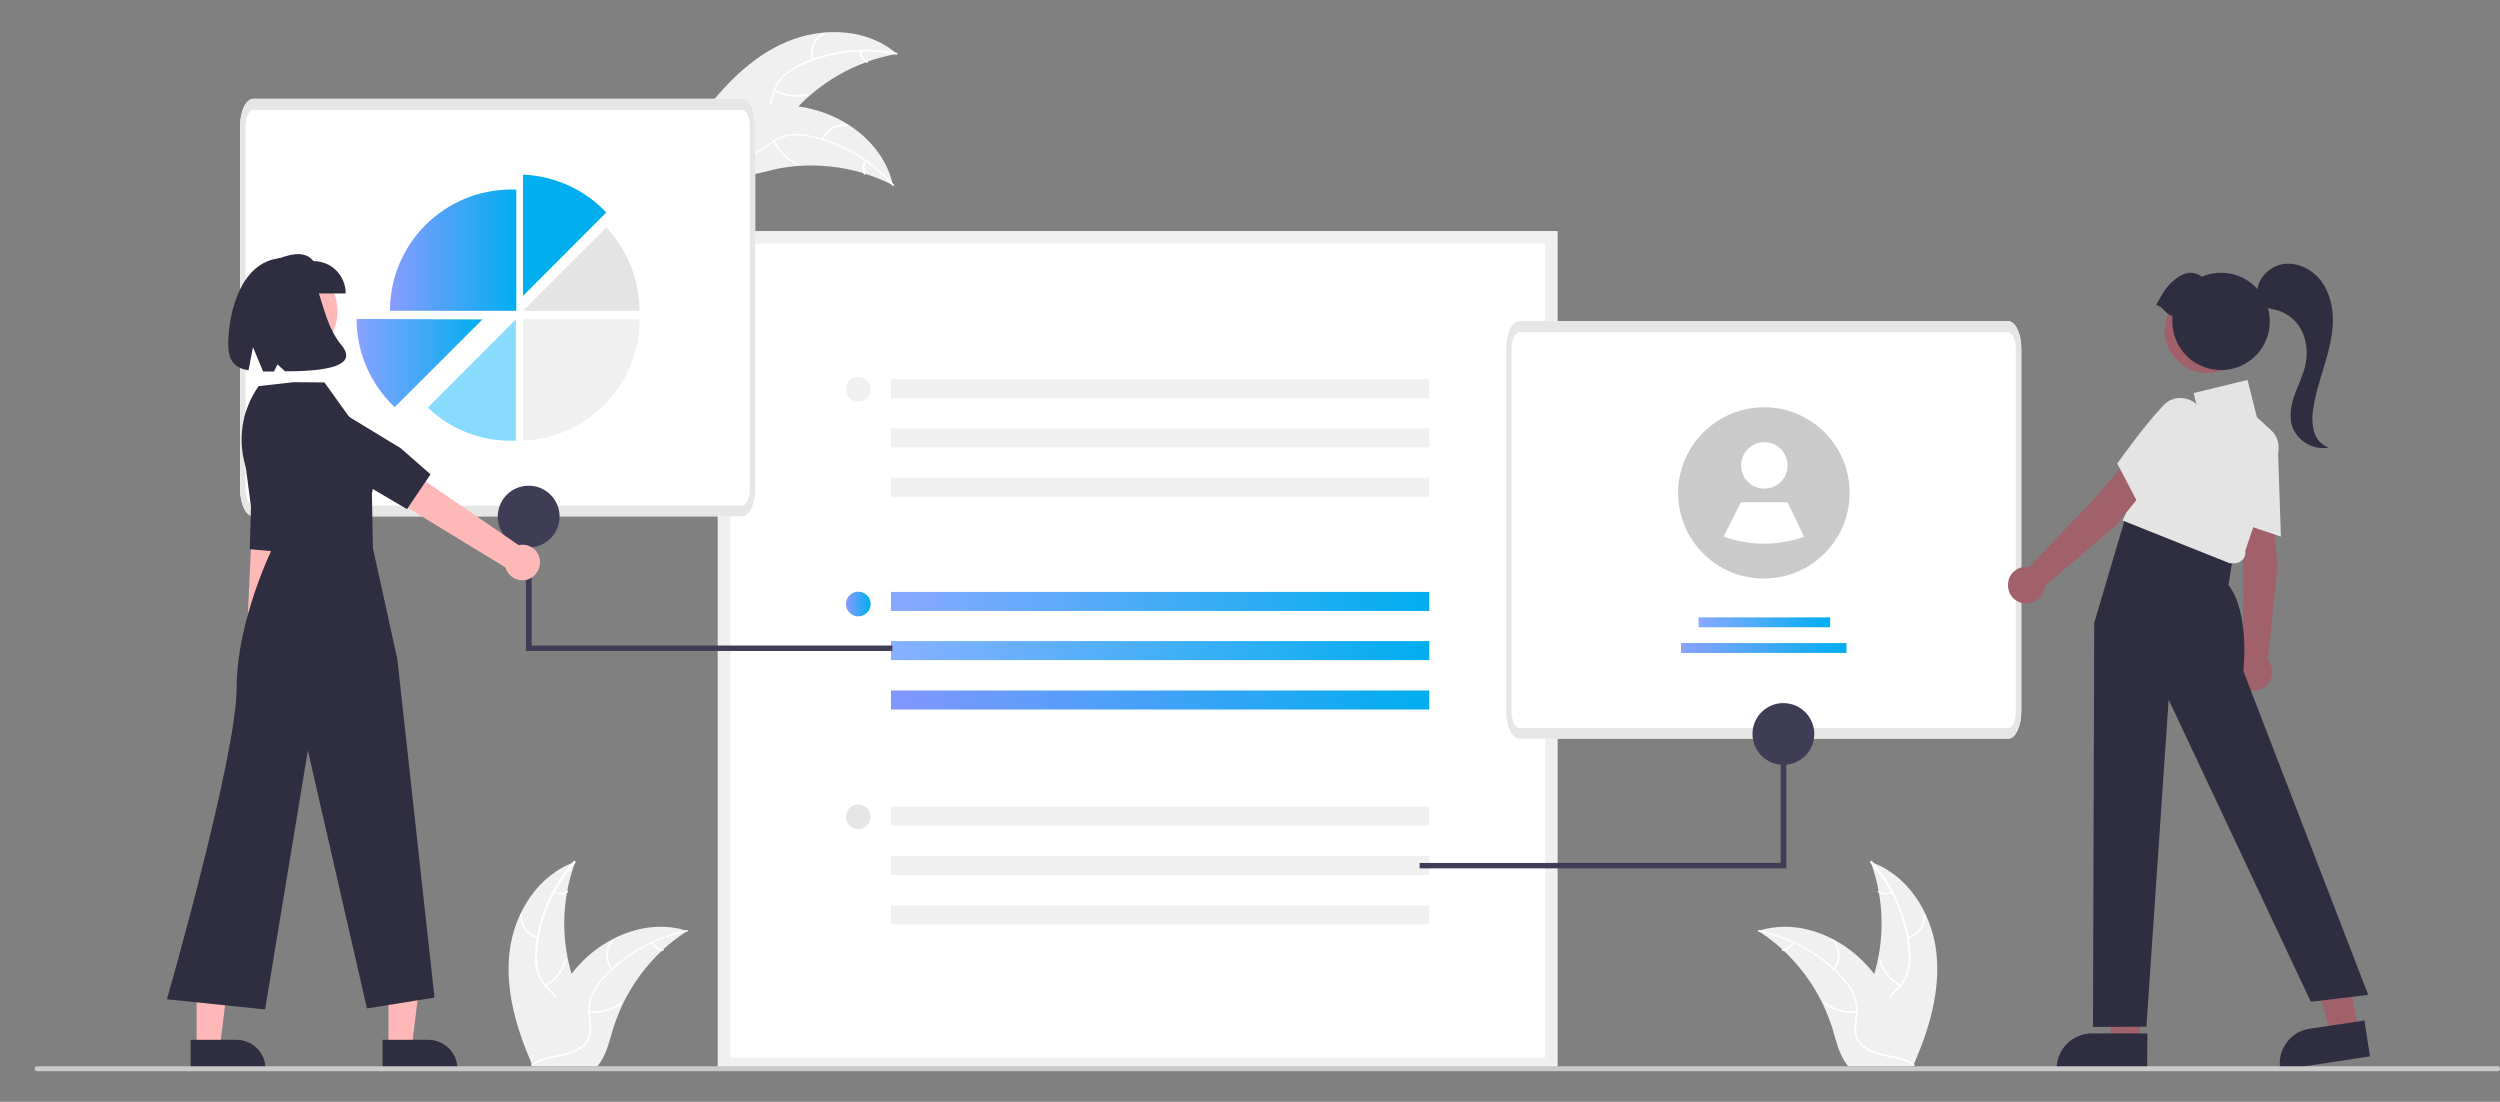 <svg width="329" height="145" viewBox="0 0 329 145" fill="none" xmlns="http://www.w3.org/2000/svg">
<rect x="0" y="0" width="329" height="145" fill="#808080" stroke="none"/>
<g clip-path="url(#clip0_2_316)">
<path d="M103.549 5.494C108.267 3.511 114.157 3.706 118.03 7.087C112.563 8.063 107.584 10.924 104.004 15.183C102.638 16.841 101.271 18.824 99.188 19.214C97.886 19.474 96.52 19.019 95.381 18.304C94.274 17.589 93.363 16.581 92.452 15.605L92.126 15.475C95.153 11.346 98.83 7.478 103.549 5.494Z" fill="#F0F0F0"/>
<path d="M117.965 7.185C113.832 6.34 109.504 6.795 105.631 8.518C104.785 8.876 104.004 9.363 103.321 9.948C102.67 10.566 102.182 11.314 101.954 12.159C101.694 12.94 101.531 13.785 101.108 14.5C100.653 15.248 99.871 15.735 99.025 15.866C97.984 16.061 96.91 15.866 95.869 15.67C94.73 15.41 93.526 15.15 92.387 15.443C92.257 15.475 92.192 15.248 92.354 15.215C94.372 14.728 96.325 15.833 98.375 15.735C99.318 15.703 100.262 15.345 100.815 14.565C101.303 13.882 101.466 13.005 101.726 12.192C101.954 11.346 102.41 10.599 102.996 9.981C103.646 9.363 104.395 8.843 105.241 8.453C107.096 7.575 109.081 6.99 111.099 6.73C113.409 6.405 115.785 6.502 118.063 6.957C118.16 6.99 118.095 7.218 117.965 7.185Z" fill="white"/>
<path d="M106.836 7.9C106.412 6.47 107.096 4.974 108.43 4.324C108.56 4.259 108.658 4.454 108.528 4.519C107.291 5.104 106.673 6.535 107.063 7.835C107.096 7.965 106.901 8.03 106.836 7.9Z" fill="white"/>
<path d="M102.019 11.769C103.288 12.484 104.818 12.679 106.217 12.354C106.347 12.322 106.412 12.549 106.25 12.582C104.753 12.94 103.191 12.712 101.857 11.964C101.792 11.899 101.889 11.704 102.019 11.769Z" fill="white"/>
<path d="M113.311 6.697C113.344 7.282 113.702 7.77 114.19 8.063C114.32 8.128 114.19 8.323 114.06 8.258C113.507 7.965 113.149 7.38 113.084 6.762C113.084 6.697 113.116 6.632 113.181 6.632C113.246 6.6 113.279 6.632 113.311 6.697Z" fill="white"/>
<path d="M117.542 24.383C117.477 24.351 117.379 24.286 117.281 24.253C116.175 23.701 115.069 23.245 113.897 22.888C113.799 22.855 113.702 22.823 113.637 22.79C110.806 21.945 107.877 21.62 104.948 21.848C103.777 21.945 102.638 22.108 101.499 22.4C99.937 22.758 98.244 23.311 96.682 23.148C96.52 23.148 96.357 23.116 96.194 23.083L92.029 15.866C92.029 15.833 92.029 15.833 92.029 15.8L91.834 15.508C91.899 15.475 91.964 15.475 91.996 15.443C92.029 15.443 92.061 15.41 92.094 15.41C92.126 15.41 92.126 15.41 92.159 15.378C92.159 15.378 92.159 15.378 92.192 15.378C92.224 15.378 92.224 15.378 92.257 15.345C92.582 15.248 92.94 15.15 93.266 15.053C95.836 14.305 98.505 13.882 101.173 13.785C101.238 13.785 101.336 13.785 101.401 13.785C102.605 13.752 103.809 13.817 104.981 13.98C105.631 14.077 106.282 14.207 106.901 14.37C108.56 14.793 110.122 15.443 111.554 16.353C114.418 18.141 116.663 20.84 117.444 24.091C117.509 24.221 117.542 24.318 117.542 24.383Z" fill="#F0F0F0"/>
<path d="M117.444 24.416C114.646 21.23 110.936 19.019 106.803 18.076C105.924 17.849 105.013 17.784 104.102 17.849C103.223 17.946 102.377 18.271 101.661 18.791C100.978 19.279 100.36 19.832 99.579 20.157C98.765 20.45 97.854 20.417 97.105 19.994C96.129 19.507 95.413 18.726 94.73 17.946C93.949 17.068 93.168 16.125 92.094 15.67C91.964 15.605 92.061 15.41 92.192 15.475C94.112 16.288 94.99 18.369 96.682 19.507C97.463 20.027 98.407 20.352 99.351 20.027C100.164 19.767 100.815 19.182 101.499 18.694C102.182 18.174 102.996 17.816 103.842 17.686C104.753 17.588 105.664 17.621 106.543 17.816C108.56 18.239 110.48 18.954 112.27 19.962C114.32 21.1 116.143 22.595 117.672 24.351C117.737 24.416 117.542 24.546 117.444 24.416Z" fill="white"/>
<path d="M108.17 18.304C108.69 16.906 110.155 16.126 111.587 16.418C111.717 16.451 111.684 16.678 111.554 16.646C110.187 16.386 108.853 17.133 108.365 18.401C108.3 18.531 108.105 18.434 108.17 18.304Z" fill="white"/>
<path d="M101.954 18.499C102.54 19.832 103.614 20.905 104.981 21.49C105.111 21.555 105.013 21.75 104.883 21.685C103.484 21.067 102.377 19.962 101.759 18.564C101.694 18.466 101.922 18.369 101.954 18.499Z" fill="white"/>
<path d="M114.027 21.23C113.734 21.718 113.669 22.335 113.897 22.855C113.962 22.985 113.734 23.05 113.669 22.92C113.409 22.335 113.442 21.685 113.8 21.132C113.832 21.067 113.897 21.067 113.962 21.067C114.027 21.132 114.06 21.197 114.027 21.23Z" fill="white"/>
<path d="M281.651 137.23H277.942L276.184 122.99H281.651V137.23Z" fill="#A0616A"/>
<path d="M282.562 140.806H270.652V140.643C270.652 138.075 272.735 135.994 275.306 135.994H282.595L282.562 140.806Z" fill="#2F2E41"/>
<path d="M310.418 135.637L306.774 136.189L302.901 122.372L307.685 121.527L310.418 135.637Z" fill="#A0616A"/>
<path d="M311.883 139.018L300.103 140.806L300.07 140.644C299.68 138.108 301.437 135.734 303.975 135.377L311.167 134.304L311.883 139.018Z" fill="#2F2E41"/>
<path d="M204.95 140.806H94.469V30.43H204.95V140.806Z" fill="white"/>
<path d="M204.95 140.806H94.469V30.43H204.95V140.806ZM96.129 139.18H203.355V32.056H96.129V139.18Z" fill="#F0F0F0"/>
<path d="M188.093 77.897H117.249V80.4H188.093V77.897Z" fill="url(#paint0_linear_2_316)"/>
<path d="M188.093 84.367H117.249V86.87H188.093V84.367Z" fill="url(#paint1_linear_2_316)"/>
<path d="M188.093 90.869H117.249V93.372H188.093V90.869Z" fill="url(#paint2_linear_2_316)"/>
<path d="M112.953 81.115C113.852 81.115 114.58 80.388 114.58 79.49C114.58 78.592 113.852 77.864 112.953 77.864C112.055 77.864 111.326 78.592 111.326 79.49C111.326 80.388 112.055 81.115 112.953 81.115Z" fill="url(#paint3_linear_2_316)"/>
<path d="M188.093 49.905H117.249V52.408H188.093V49.905Z" fill="#F0F0F0"/>
<path d="M188.093 56.374H117.249V58.878H188.093V56.374Z" fill="#F0F0F0"/>
<path d="M188.093 62.877H117.249V65.38H188.093V62.877Z" fill="#F0F0F0"/>
<path d="M112.953 52.863C113.852 52.863 114.58 52.136 114.58 51.238C114.58 50.34 113.852 49.612 112.953 49.612C112.055 49.612 111.326 50.34 111.326 51.238C111.326 52.136 112.055 52.863 112.953 52.863Z" fill="#F0F0F0"/>
<path d="M188.093 106.149H117.249V108.652H188.093V106.149Z" fill="#F0F0F0"/>
<path d="M188.093 112.651H117.249V115.155H188.093V112.651Z" fill="#F0F0F0"/>
<path d="M188.093 119.154H117.249V121.657H188.093V119.154Z" fill="#F0F0F0"/>
<path d="M112.953 109.108C113.852 109.108 114.58 108.38 114.58 107.482C114.58 106.584 113.852 105.857 112.953 105.857C112.055 105.857 111.326 106.584 111.326 107.482C111.326 108.38 112.055 109.108 112.953 109.108Z" fill="#E5E5E5"/>
<path d="M264.274 97.209H199.971C198.995 97.209 198.214 95.615 198.214 93.632V45.841C198.214 43.858 198.995 42.265 199.971 42.265H264.241C265.218 42.265 265.999 43.858 265.999 45.841V93.632C265.999 95.615 265.218 97.209 264.274 97.209Z" fill="white"/>
<path d="M264.274 97.209H199.971C198.995 97.209 198.214 95.615 198.214 93.632V45.841C198.214 43.858 198.995 42.265 199.971 42.265H264.241C265.218 42.265 265.999 43.858 265.999 45.841V93.632C265.999 95.615 265.218 97.209 264.274 97.209ZM199.971 43.728C199.385 43.728 198.929 44.67 198.929 45.873V93.665C198.929 94.835 199.385 95.811 199.971 95.811H264.241C264.827 95.811 265.283 94.868 265.283 93.665V45.873C265.283 44.703 264.827 43.728 264.241 43.728H199.971Z" fill="#E6E6E6"/>
<path d="M240.844 81.246H223.531V82.546H240.844V81.246Z" fill="url(#paint4_linear_2_316)"/>
<path d="M242.991 84.627H221.221V85.927H242.991V84.627Z" fill="url(#paint5_linear_2_316)"/>
<path d="M243.414 64.86C243.414 71.102 238.338 76.141 232.122 76.141C230.267 76.141 228.413 75.686 226.785 74.808C221.286 71.85 219.236 64.99 222.197 59.528C225.158 54.066 232.025 51.985 237.492 54.944C241.136 56.895 243.414 60.698 243.414 64.86Z" fill="#CACACA"/>
<path d="M232.187 64.307C233.877 64.307 235.246 62.939 235.246 61.251C235.246 59.563 233.877 58.195 232.187 58.195C230.498 58.195 229.128 59.563 229.128 61.251C229.128 62.939 230.498 64.307 232.187 64.307Z" fill="white"/>
<path d="M237.427 70.647C233.977 71.85 230.235 71.85 226.818 70.614L229.096 66.095H235.246L237.427 70.647Z" fill="white"/>
<path d="M186.824 114.277H235.084V93.177H234.335V113.562H186.824V114.277Z" fill="#3F3D56"/>
<path d="M234.693 100.655C236.94 100.655 238.761 98.835 238.761 96.591C238.761 94.346 236.94 92.527 234.693 92.527C232.447 92.527 230.625 94.346 230.625 96.591C230.625 98.835 232.447 100.655 234.693 100.655Z" fill="#3F3D56"/>
<path d="M97.659 67.948H33.356C32.379 67.948 31.598 66.355 31.598 64.372V16.581C31.598 14.598 32.379 13.005 33.356 13.005H97.626C98.602 13.005 99.383 14.598 99.383 16.581V64.372C99.383 66.355 98.602 67.948 97.659 67.948Z" fill="white"/>
<path d="M97.659 67.948H33.356C32.379 67.948 31.598 66.355 31.598 64.372V16.581C31.598 14.598 32.379 13.005 33.356 13.005H97.626C98.602 13.005 99.383 14.598 99.383 16.581V64.372C99.383 66.355 98.602 67.948 97.659 67.948ZM33.356 14.467C32.77 14.467 32.314 15.41 32.314 16.613V64.405C32.314 65.575 32.77 66.55 33.356 66.55H97.626C98.212 66.55 98.668 65.608 98.668 64.405V16.613C98.668 15.443 98.212 14.467 97.626 14.467H33.356Z" fill="#E6E6E6"/>
<path d="M79.793 27.96C76.929 24.936 72.992 23.148 68.826 22.985V38.948L79.793 27.96Z" fill="#00AEEF"/>
<path d="M79.793 29.943L68.826 40.899H84.154C84.154 36.835 82.592 32.901 79.793 29.943Z" fill="#E4E4E4"/>
<path d="M84.154 42.037C84.154 43.045 84.056 44.02 83.893 44.995C83.893 45.06 83.861 45.158 83.861 45.223C83.503 46.914 82.885 48.572 82.006 50.067C81.973 50.132 81.908 50.23 81.876 50.295C80.997 51.725 79.923 52.993 78.654 54.099C78.589 54.164 78.524 54.196 78.459 54.261C75.758 56.537 72.374 57.837 68.826 57.968V42.005H84.154V42.037Z" fill="#F0F0F0"/>
<path d="M67.264 58C67.492 58 67.687 58 67.883 58V42.037L56.298 53.644C59.259 56.472 63.197 58.032 67.264 58Z" fill="#88DBFF"/>
<path d="M67.297 24.936C58.478 24.936 51.319 32.089 51.319 40.899H67.948V24.969C67.72 24.936 67.492 24.936 67.297 24.936Z" fill="url(#paint6_linear_2_316)"/>
<path d="M63.489 42.037L60.138 45.386L60.04 45.483L57.111 48.409L57.014 48.507L53.857 51.66L53.759 51.758L51.937 53.578C48.748 50.555 46.926 46.361 46.926 41.972L63.489 42.037Z" fill="url(#paint7_linear_2_316)"/>
<path d="M117.444 85.667H69.217V64.567H69.965V84.952H117.444V85.667Z" fill="#3F3D56"/>
<path d="M69.575 72.045C71.822 72.045 73.643 70.225 73.643 67.981C73.643 65.737 71.822 63.917 69.575 63.917C67.328 63.917 65.507 65.737 65.507 67.981C65.507 70.225 67.328 72.045 69.575 72.045Z" fill="#3F3D56"/>
<path d="M299.029 66.615L294.928 67.688L295.189 74.353L295.221 86.447C294.115 87.195 293.855 88.723 294.603 89.829C295.352 90.934 296.881 91.194 297.987 90.446C299.094 89.698 299.354 88.17 298.606 87.065C298.541 87 298.508 86.935 298.443 86.838L299.712 74.678L299.029 66.615Z" fill="#A0616A"/>
<path d="M300.168 70.614L294.18 68.599V68.501C294.18 68.436 293.301 62.779 293.301 58.878C293.269 58 293.627 57.155 294.31 56.569C295.221 55.724 296.556 55.529 297.695 56.017C298.899 56.505 299.712 57.675 299.777 59.008L300.168 70.614Z" fill="#E4E4E4"/>
<path d="M289.006 70.062L279.829 67.688L275.599 81.961L275.436 135.149L282.465 135.117L285.394 92.072L304.105 131.833L311.655 130.923L295.221 88.3C295.221 88.3 296.133 80.758 293.269 76.987L293.887 73.085L289.006 70.062Z" fill="#2F2E41"/>
<path d="M294.115 74.126H293.432L279.341 68.501L286.077 53.481L289.266 54.066L288.68 51.725L295.775 50.002L297.011 54.911L298.833 56.569C299.777 57.415 300.103 58.748 299.712 59.951L295.482 72.468C295.612 73.248 295.091 73.963 294.343 74.093C294.278 74.126 294.18 74.126 294.115 74.126Z" fill="#E4E4E4"/>
<path d="M283.506 62.877L279.796 60.828L275.403 65.835L267.04 74.613C265.706 74.418 264.469 75.296 264.274 76.629C264.079 77.962 264.957 79.197 266.291 79.392C267.626 79.588 268.862 78.71 269.058 77.377C269.058 77.279 269.09 77.214 269.09 77.117L278.397 69.216L283.506 62.877Z" fill="#A0616A"/>
<path d="M281.554 66.583L278.625 60.991L278.69 60.926C278.723 60.894 282.009 56.179 284.71 53.351C285.296 52.701 286.142 52.343 287.021 52.376C288.257 52.408 289.364 53.156 289.852 54.326C290.373 55.529 290.177 56.927 289.299 57.903L281.554 66.583Z" fill="#E4E4E4"/>
<path d="M290.503 49.092C293.612 49.092 296.133 46.574 296.133 43.468C296.133 40.361 293.612 37.843 290.503 37.843C287.394 37.843 284.873 40.361 284.873 43.468C284.873 46.574 287.394 49.092 290.503 49.092Z" fill="#A0616A"/>
<path d="M283.734 40.151C284.678 38.461 285.036 37.745 286.272 36.738C287.346 35.827 288.68 35.567 289.754 36.413C293.008 35.015 296.783 36.51 298.183 39.761C299.582 43.012 298.085 46.784 294.831 48.182C291.577 49.58 287.802 48.084 286.402 44.833C286.044 44.02 285.882 43.175 285.882 42.297C285.882 42.069 285.882 41.809 285.914 41.582C285.003 41.452 284.678 40.281 283.734 40.151Z" fill="#2F2E41"/>
<path d="M35.015 89.276C36.024 88.691 36.349 87.39 35.731 86.382C35.666 86.285 35.601 86.187 35.503 86.09L38.237 58.553L33.648 58.845L32.379 85.96C31.533 86.772 31.533 88.138 32.379 88.951C33.095 89.666 34.169 89.796 35.015 89.276Z" fill="#FFB8B8"/>
<path d="M31.826 57.545L33.03 66.68L32.867 72.272L37.911 72.728L38.92 68.079L39.474 55.757C39.571 53.839 38.139 52.148 36.219 51.953C34.234 51.725 32.412 53.123 32.151 55.106L31.826 57.545Z" fill="#2F2E41"/>
<path d="M51.123 137.848H54.182L55.647 126.046H51.123V137.848Z" fill="#FFB7B7"/>
<path d="M50.343 136.84H56.363C58.478 136.84 60.203 138.563 60.203 140.676V140.806H50.343V136.84Z" fill="#2F2E41"/>
<path d="M25.871 137.848H28.93L30.394 126.046H25.871V137.848Z" fill="#FFB7B7"/>
<path d="M25.09 136.84H31.11C33.225 136.84 34.95 138.563 34.95 140.676V140.806H25.09V136.84Z" fill="#2F2E41"/>
<path d="M37.781 47.596C41.448 47.596 44.42 44.627 44.42 40.964C44.42 37.301 41.448 34.332 37.781 34.332C34.115 34.332 31.143 37.301 31.143 40.964C31.143 44.627 34.115 47.596 37.781 47.596Z" fill="#FFB8B8"/>
<path d="M38.627 50.295L34.039 50.815C31.761 54.034 31.175 58.13 32.477 61.869L35.959 71.915C35.959 71.915 31.143 81.571 31.143 90.544C31.143 99.517 21.966 131.508 21.966 131.508L34.885 132.841L40.515 98.769L48.292 132.711L57.176 131.28L52.295 86.772L49.073 72.11L48.943 64.957C48.943 64.957 50.31 59.593 46.893 56.179L42.695 50.327L38.627 50.295Z" fill="#2F2E41"/>
<path d="M71.072 73.898C71.007 72.63 69.933 71.622 68.664 71.687C68.534 71.687 68.403 71.72 68.273 71.752L43.248 54.619L41.133 59.17L66.516 74.678C66.874 75.914 68.176 76.629 69.412 76.271C70.421 75.946 71.104 74.971 71.072 73.898Z" fill="#FFB8B8"/>
<path d="M38.855 60.243L48.26 63.885L53.564 67.006L56.656 62.422L52.718 58.975L41.166 51.953C39.343 50.848 37 51.335 35.796 53.058C34.527 54.846 34.918 57.35 36.707 58.65L38.855 60.243Z" fill="#2F2E41"/>
<path d="M45.494 38.623H35.764V34.364C37.911 33.519 39.994 32.804 41.263 34.364C43.606 34.364 45.494 36.25 45.494 38.623Z" fill="#2F2E41"/>
<path d="M37.488 33.942C31.663 33.974 30.036 41.224 30.036 45.353C30.036 47.661 31.078 48.474 32.705 48.734L33.291 45.678L34.625 48.897C35.08 48.897 35.569 48.897 36.057 48.897L36.512 47.954L37.521 48.864C41.621 48.864 47.544 48.507 44.908 45.386C41.426 41.159 42.565 33.909 37.488 33.942Z" fill="#2F2E41"/>
<path d="M304.528 56.797C304.268 55.822 304.236 54.814 304.431 53.806C304.691 51.888 305.309 50.035 305.863 48.182C306.416 46.328 306.937 44.443 307.002 42.525C307.067 40.606 306.644 38.591 305.505 37.03C304.366 35.47 302.381 34.462 300.461 34.755C298.638 35.047 297.044 36.673 297.044 38.493C296.718 39.078 297.141 39.891 297.727 40.249C298.345 40.606 299.126 40.672 299.81 40.867C301.209 41.322 302.348 42.33 302.966 43.63C303.552 44.963 303.715 46.426 303.422 47.856C303.162 49.222 302.511 50.49 302.023 51.823C301.535 53.156 301.242 54.586 301.6 55.952C302.25 58 304.333 59.268 306.448 58.91C305.505 58.553 304.789 57.772 304.528 56.797Z" fill="#2F2E41"/>
<path d="M328.675 140.969H4.881C4.686 140.969 4.556 140.839 4.556 140.643C4.556 140.448 4.686 140.318 4.881 140.318H328.675C328.87 140.318 329 140.448 329 140.643C329 140.839 328.87 140.969 328.675 140.969Z" fill="#CACACA"/>
<path d="M254.804 125.168C254.186 120.096 251.029 115.09 246.181 113.432C248.101 118.666 248.101 124.388 246.181 129.59C245.432 131.605 244.391 133.751 245.107 135.799C245.53 137.067 246.604 138.01 247.808 138.628C249.012 139.246 250.313 139.506 251.615 139.798L251.875 140.026C253.926 135.344 255.422 130.24 254.804 125.168Z" fill="#F0F0F0"/>
<path d="M246.115 113.529C248.947 116.683 250.704 120.649 251.127 124.843C251.225 125.753 251.192 126.664 251.029 127.541C250.834 128.419 250.411 129.2 249.793 129.85C249.239 130.467 248.589 131.02 248.198 131.768C247.808 132.548 247.743 133.426 248.035 134.239C248.393 135.247 249.077 136.059 249.793 136.84C250.574 137.717 251.42 138.595 251.745 139.733C251.778 139.863 252.006 139.798 251.973 139.668C251.387 137.652 249.435 136.515 248.524 134.726C248.1 133.881 247.905 132.906 248.328 132.028C248.686 131.248 249.337 130.663 249.923 130.045C250.541 129.427 250.964 128.679 251.225 127.834C251.452 126.956 251.517 126.046 251.42 125.136C251.257 123.087 250.769 121.104 249.988 119.186C249.109 117.008 247.873 115.025 246.311 113.269C246.181 113.269 246.018 113.432 246.115 113.529Z" fill="white"/>
<path d="M251.062 123.51C252.494 123.152 253.47 121.82 253.372 120.357C253.372 120.226 253.145 120.226 253.145 120.357C253.242 121.722 252.331 122.99 250.997 123.283C250.867 123.315 250.932 123.543 251.062 123.51Z" fill="white"/>
<path d="M250.118 129.622C248.849 128.874 247.938 127.672 247.515 126.274C247.482 126.143 247.254 126.209 247.287 126.339C247.71 127.802 248.686 129.037 249.988 129.817C250.151 129.882 250.248 129.687 250.118 129.622Z" fill="white"/>
<path d="M248.882 117.333C248.361 117.593 247.743 117.561 247.254 117.235C247.124 117.17 247.027 117.365 247.157 117.431C247.71 117.756 248.361 117.788 248.947 117.528C249.012 117.496 249.044 117.431 249.012 117.398C248.979 117.333 248.914 117.3 248.882 117.333Z" fill="white"/>
<path d="M231.406 122.502C231.472 122.567 231.569 122.6 231.634 122.665C232.643 123.348 233.619 124.095 234.53 124.908C234.596 124.973 234.661 125.038 234.726 125.103C236.873 127.119 238.631 129.525 239.9 132.158C240.388 133.198 240.811 134.304 241.169 135.409C241.625 136.97 242.015 138.66 242.926 139.928C243.024 140.058 243.122 140.188 243.219 140.318H251.55C251.583 140.318 251.583 140.286 251.615 140.286H251.94C251.94 140.221 251.908 140.156 251.908 140.123C251.908 140.091 251.875 140.058 251.875 140.026C251.875 139.993 251.875 139.993 251.875 139.961C251.875 139.961 251.875 139.961 251.875 139.928C251.875 139.896 251.875 139.896 251.875 139.863C251.778 139.538 251.713 139.181 251.615 138.855C250.964 136.255 250.02 133.751 248.751 131.378C248.719 131.313 248.686 131.248 248.621 131.15C248.035 130.11 247.385 129.102 246.636 128.159C246.246 127.639 245.79 127.151 245.334 126.664C244.163 125.461 242.796 124.42 241.299 123.64C238.305 122.047 234.856 121.462 231.634 122.437C231.569 122.47 231.504 122.47 231.406 122.502Z" fill="#F0F0F0"/>
<path d="M231.439 122.6C235.604 123.413 239.379 125.526 242.275 128.647C242.894 129.297 243.447 130.045 243.837 130.858C244.195 131.67 244.326 132.548 244.228 133.459C244.163 134.271 243.968 135.117 244.098 135.962C244.228 136.807 244.749 137.587 245.465 138.043C246.343 138.628 247.417 138.888 248.426 139.083C249.565 139.311 250.769 139.506 251.745 140.221C251.875 140.318 252.006 140.123 251.875 140.026C250.216 138.79 247.97 139.05 246.148 138.173C245.302 137.75 244.553 137.1 244.358 136.124C244.163 135.279 244.358 134.434 244.423 133.589C244.521 132.743 244.423 131.865 244.13 131.053C243.772 130.207 243.284 129.46 242.666 128.777C241.299 127.249 239.705 125.948 237.947 124.908C235.93 123.705 233.749 122.86 231.439 122.405C231.309 122.372 231.276 122.6 231.439 122.6Z" fill="white"/>
<path d="M241.397 127.606C242.341 126.469 242.308 124.811 241.332 123.705C241.234 123.608 241.071 123.738 241.169 123.835C242.08 124.876 242.113 126.404 241.234 127.476C241.104 127.574 241.299 127.704 241.397 127.606Z" fill="white"/>
<path d="M244.326 133.036C242.861 133.198 241.397 132.808 240.225 131.931C240.095 131.833 239.965 132.028 240.095 132.126C241.332 133.036 242.861 133.426 244.358 133.263C244.488 133.263 244.456 133.036 244.326 133.036Z" fill="white"/>
<path d="M235.897 123.998C235.637 124.518 235.116 124.843 234.563 124.908C234.433 124.908 234.465 125.136 234.596 125.136C235.214 125.071 235.8 124.681 236.092 124.128C236.125 124.063 236.125 123.998 236.06 123.965C235.995 123.933 235.93 123.933 235.897 123.998Z" fill="white"/>
<path d="M67.069 125.168C67.688 120.096 70.844 115.09 75.693 113.432C73.773 118.666 73.773 124.388 75.693 129.59C76.441 131.605 77.483 133.751 76.767 135.799C76.344 137.067 75.27 138.01 74.066 138.628C72.862 139.246 71.56 139.506 70.258 139.798L69.998 140.026C67.948 135.344 66.451 130.24 67.069 125.168Z" fill="#F0F0F0"/>
<path d="M75.725 113.529C72.894 116.683 71.137 120.649 70.714 124.843C70.616 125.753 70.649 126.664 70.811 127.541C71.007 128.419 71.43 129.2 72.048 129.85C72.601 130.467 73.252 131.02 73.643 131.768C74.033 132.548 74.098 133.426 73.805 134.239C73.447 135.247 72.764 136.059 72.048 136.84C71.267 137.717 70.421 138.595 70.096 139.733C70.063 139.863 69.835 139.798 69.868 139.668C70.454 137.652 72.406 136.515 73.317 134.726C73.74 133.881 73.936 132.906 73.512 132.028C73.154 131.248 72.504 130.663 71.918 130.045C71.3 129.427 70.876 128.679 70.616 127.834C70.388 126.956 70.323 126.046 70.421 125.136C70.584 123.087 71.072 121.104 71.853 119.186C72.731 117.008 73.968 115.025 75.53 113.269C75.693 113.269 75.823 113.432 75.725 113.529Z" fill="white"/>
<path d="M70.779 123.51C69.347 123.152 68.371 121.82 68.468 120.357C68.468 120.226 68.696 120.226 68.696 120.357C68.599 121.722 69.51 122.99 70.844 123.283C71.007 123.315 70.942 123.543 70.779 123.51Z" fill="white"/>
<path d="M71.755 129.622C73.024 128.874 73.936 127.672 74.359 126.274C74.391 126.143 74.619 126.209 74.586 126.339C74.163 127.802 73.187 129.037 71.885 129.817C71.723 129.882 71.625 129.687 71.755 129.622Z" fill="white"/>
<path d="M72.992 117.333C73.513 117.593 74.131 117.561 74.619 117.235C74.749 117.17 74.847 117.365 74.716 117.431C74.163 117.756 73.513 117.788 72.927 117.528C72.862 117.496 72.829 117.431 72.862 117.398C72.862 117.333 72.927 117.3 72.992 117.333Z" fill="white"/>
<path d="M90.434 122.502C90.369 122.567 90.272 122.6 90.207 122.665C89.198 123.348 88.221 124.095 87.31 124.908C87.245 124.973 87.18 125.038 87.115 125.103C84.967 127.119 83.21 129.525 81.941 132.158C81.453 133.198 81.03 134.304 80.672 135.409C80.216 136.97 79.826 138.66 78.914 139.928C78.817 140.058 78.719 140.188 78.621 140.318H70.291C70.258 140.318 70.258 140.286 70.226 140.286H69.9C69.9 140.221 69.933 140.156 69.933 140.123C69.933 140.091 69.965 140.058 69.965 140.026C69.965 139.993 69.965 139.993 69.965 139.961C69.965 139.961 69.965 139.961 69.965 139.928C69.965 139.896 69.965 139.896 69.965 139.863C70.063 139.538 70.128 139.181 70.226 138.855C70.876 136.255 71.82 133.751 73.089 131.378C73.122 131.313 73.154 131.248 73.22 131.15C73.805 130.11 74.456 129.102 75.205 128.159C75.595 127.639 76.051 127.151 76.506 126.664C77.678 125.461 79.045 124.42 80.541 123.64C83.535 122.047 86.985 121.462 90.207 122.437C90.272 122.47 90.369 122.47 90.434 122.502Z" fill="#F0F0F0"/>
<path d="M90.434 122.6C86.269 123.413 82.494 125.526 79.598 128.647C78.98 129.297 78.426 130.045 78.036 130.858C77.678 131.67 77.548 132.548 77.645 133.459C77.71 134.271 77.906 135.117 77.775 135.962C77.645 136.807 77.125 137.587 76.409 138.043C75.53 138.628 74.456 138.888 73.447 139.083C72.308 139.311 71.104 139.506 70.128 140.221C69.998 140.318 69.868 140.123 69.998 140.026C71.658 138.79 73.903 139.05 75.725 138.173C76.571 137.75 77.32 137.1 77.515 136.124C77.71 135.279 77.515 134.434 77.45 133.589C77.352 132.743 77.45 131.865 77.743 131.053C78.101 130.207 78.589 129.46 79.207 128.777C80.574 127.249 82.169 125.948 83.926 124.908C85.944 123.705 88.124 122.86 90.434 122.405C90.564 122.372 90.564 122.6 90.434 122.6Z" fill="white"/>
<path d="M80.477 127.606C79.533 126.469 79.565 124.811 80.542 123.705C80.639 123.608 80.802 123.738 80.704 123.835C79.793 124.876 79.761 126.404 80.639 127.476C80.737 127.574 80.574 127.704 80.477 127.606Z" fill="white"/>
<path d="M77.548 133.036C79.012 133.198 80.476 132.808 81.648 131.931C81.778 131.833 81.908 132.028 81.778 132.126C80.541 133.036 79.012 133.426 77.515 133.263C77.352 133.263 77.418 133.036 77.548 133.036Z" fill="white"/>
<path d="M85.944 123.998C86.204 124.518 86.725 124.843 87.278 124.908C87.408 124.908 87.375 125.136 87.245 125.136C86.627 125.071 86.041 124.681 85.748 124.128C85.716 124.063 85.716 123.998 85.781 123.965C85.846 123.933 85.911 123.933 85.944 123.998Z" fill="white"/>
</g>
<defs>
<linearGradient id="paint0_linear_2_316" x1="117.264" y1="79.134" x2="188.117" y2="79.134" gradientUnits="userSpaceOnUse">
<stop stop-color="#88A9FF"/>
<stop offset="1" stop-color="#00AEEF"/>
</linearGradient>
<linearGradient id="paint1_linear_2_316" x1="117.264" y1="85.63" x2="188.117" y2="85.63" gradientUnits="userSpaceOnUse">
<stop stop-color="#88B0FF"/>
<stop offset="1" stop-color="#00AEEF"/>
</linearGradient>
<linearGradient id="paint2_linear_2_316" x1="117.264" y1="92.127" x2="188.117" y2="92.127" gradientUnits="userSpaceOnUse">
<stop stop-color="#8296FF"/>
<stop offset="1" stop-color="#00AEEF"/>
</linearGradient>
<linearGradient id="paint3_linear_2_316" x1="111.331" y1="79.5" x2="114.596" y2="79.5" gradientUnits="userSpaceOnUse">
<stop stop-color="#889BFF"/>
<stop offset="1" stop-color="#00AEEF"/>
</linearGradient>
<linearGradient id="paint4_linear_2_316" x1="223.526" y1="81.904" x2="240.829" y2="81.904" gradientUnits="userSpaceOnUse">
<stop stop-color="#88A9FF"/>
<stop offset="1" stop-color="#00AEEF"/>
</linearGradient>
<linearGradient id="paint5_linear_2_316" x1="221.211" y1="85.28" x2="242.987" y2="85.28" gradientUnits="userSpaceOnUse">
<stop stop-color="#88A2FF"/>
<stop offset="1" stop-color="#00AEEF"/>
</linearGradient>
<linearGradient id="paint6_linear_2_316" x1="51.309" y1="32.926" x2="67.935" y2="32.926" gradientUnits="userSpaceOnUse">
<stop stop-color="#889BFF"/>
<stop offset="1" stop-color="#00AEEF"/>
</linearGradient>
<linearGradient id="paint7_linear_2_316" x1="46.864" y1="47.851" x2="63.474" y2="47.851" gradientUnits="userSpaceOnUse">
<stop stop-color="#88A2FF"/>
<stop offset="1" stop-color="#00AEEF"/>
</linearGradient>
<clipPath id="clip0_2_316">
<rect width="329" height="145" fill="white"/>
</clipPath>
</defs>
</svg>

